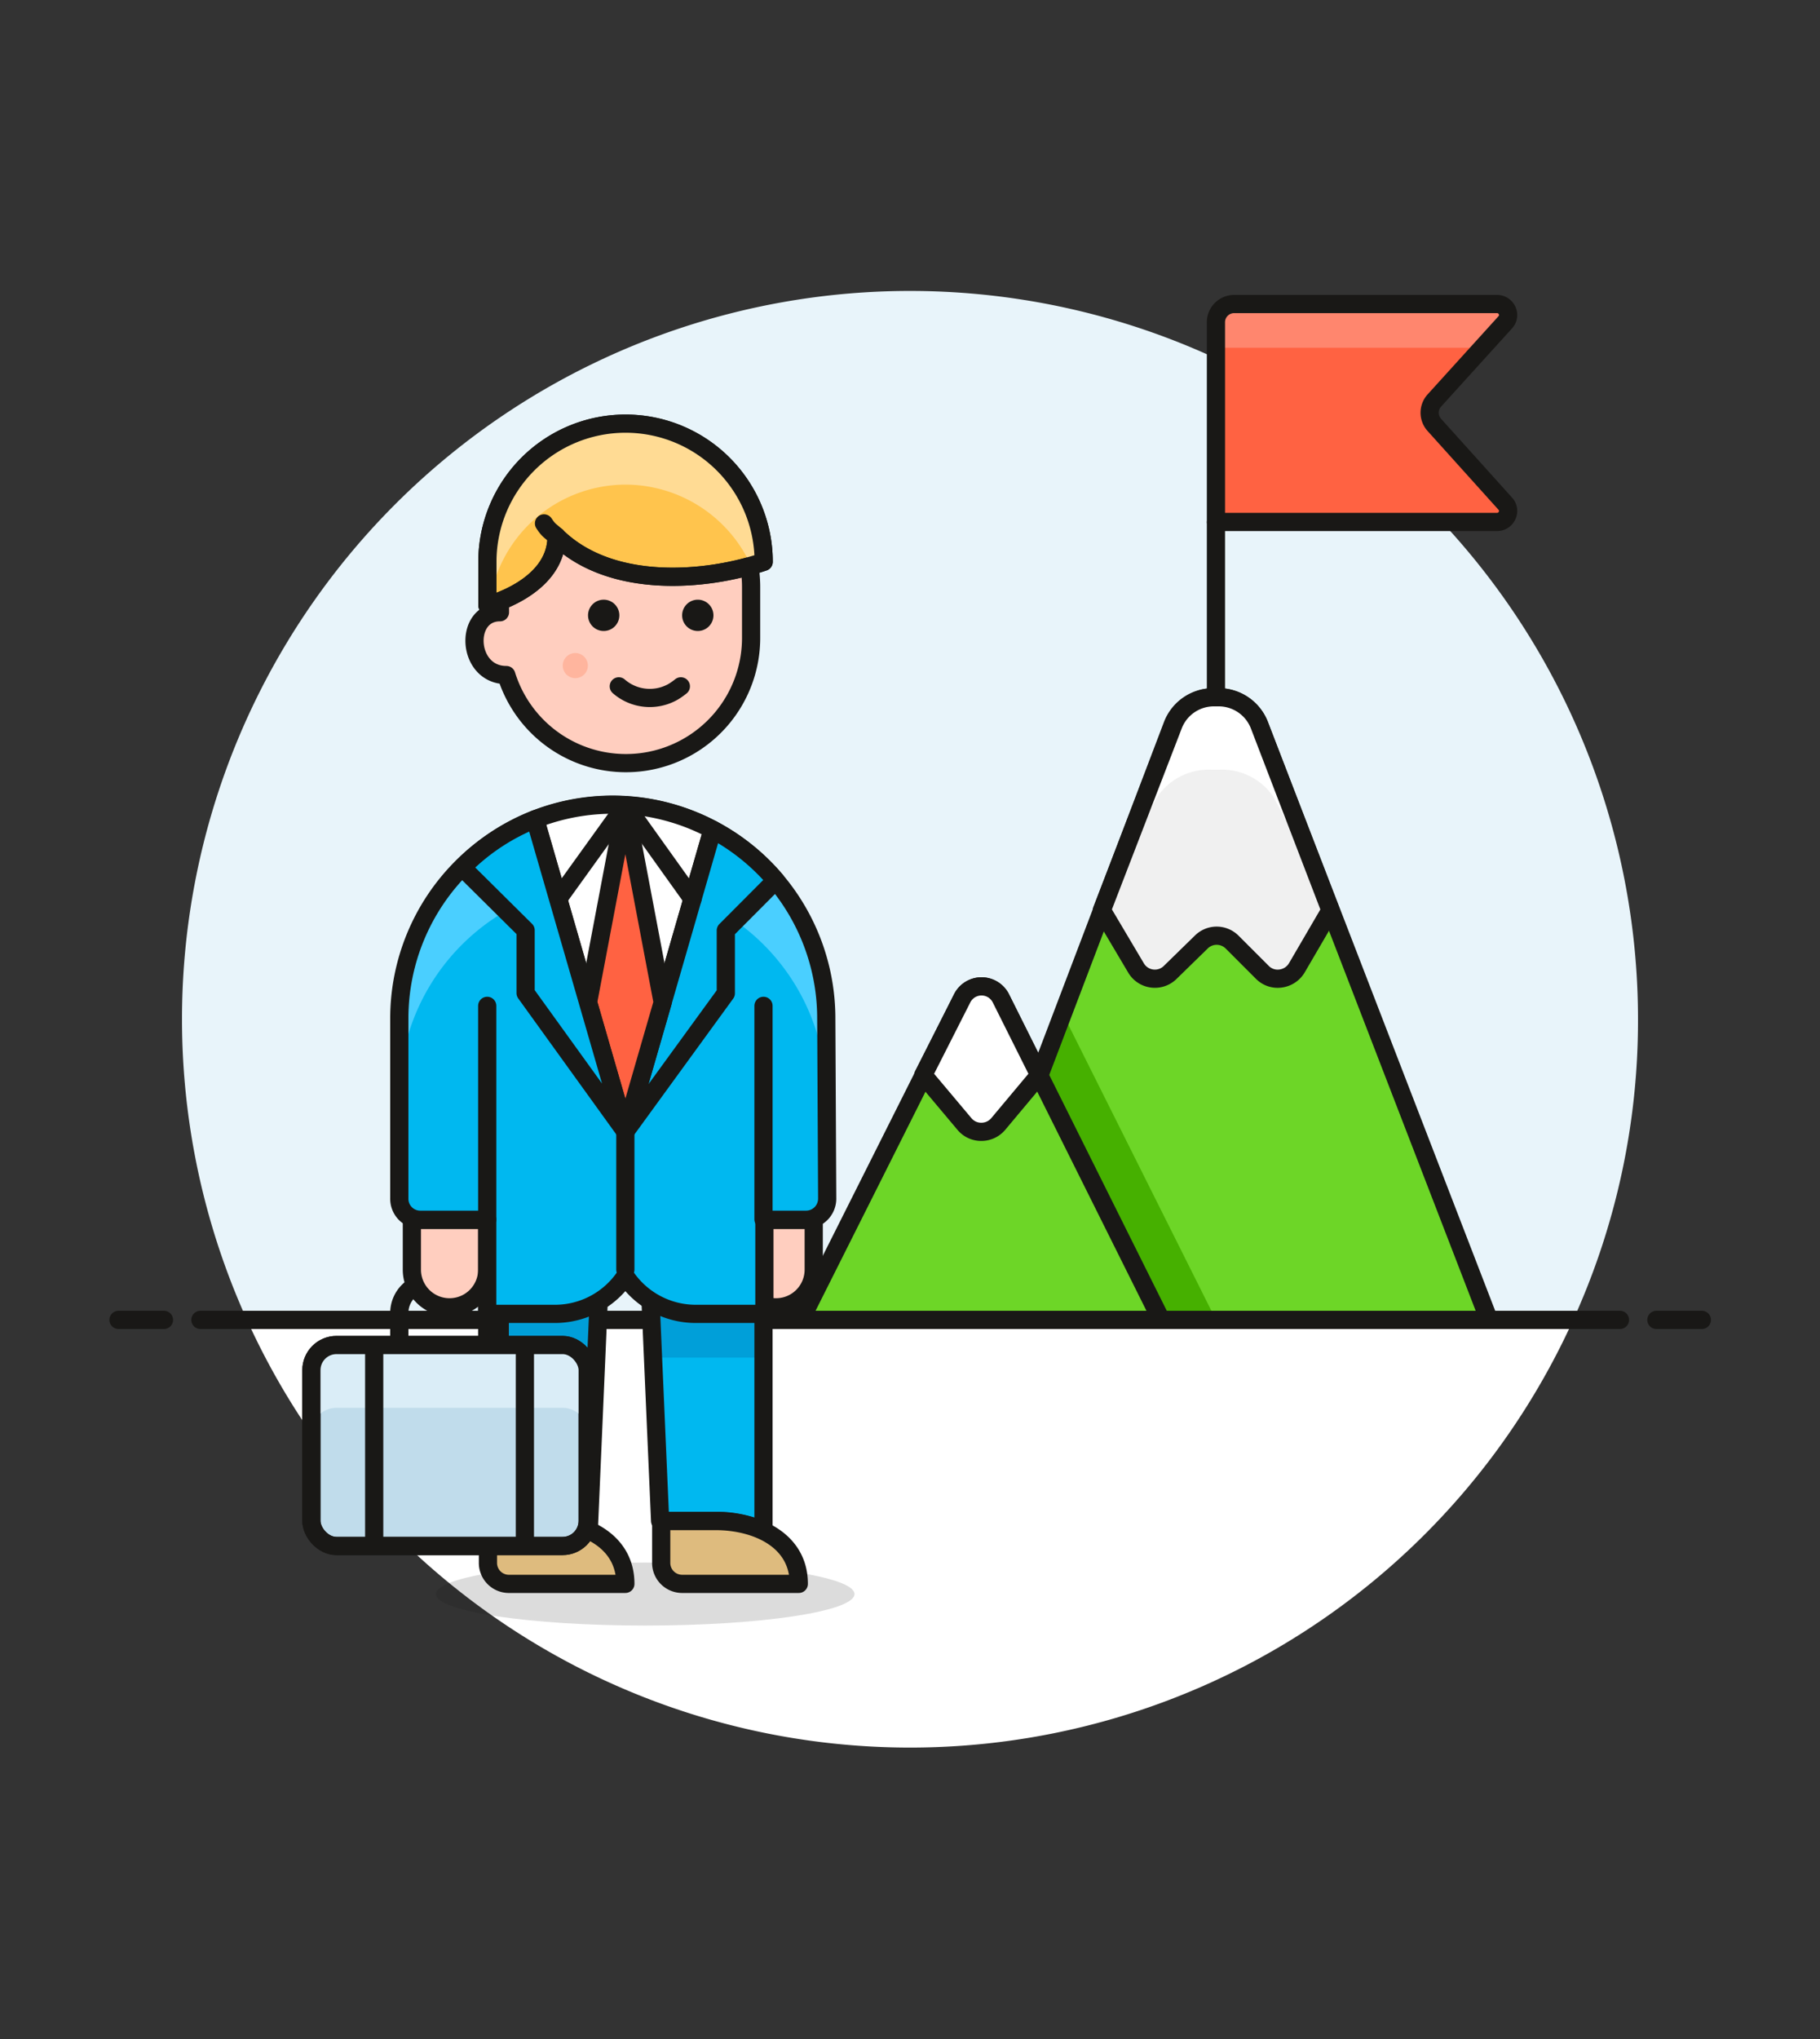 <svg id="Multicolor" xmlns="http://www.w3.org/2000/svg" viewBox="0 0 100 112"><rect x="0" y="0" width="100" height="112" fill="#333333" stroke="none"/><defs><style>.cls-1{fill:#e8f4fa;}.cls-18,.cls-2,.cls-26{fill:#fff;}.cls-15,.cls-22,.cls-3{fill:none;}.cls-11,.cls-13,.cls-15,.cls-17,.cls-18,.cls-19,.cls-22,.cls-25,.cls-26,.cls-3,.cls-5,.cls-8{stroke:#191816;}.cls-11,.cls-17,.cls-18,.cls-19,.cls-3,.cls-5,.cls-8{stroke-linecap:round;}.cls-11,.cls-17,.cls-18,.cls-19,.cls-22,.cls-25,.cls-26,.cls-3,.cls-5,.cls-8{stroke-linejoin:round;}.cls-4,.cls-9{fill:#191816;}.cls-4{opacity:0.15;}.cls-5{fill:#ffcebf;}.cls-17,.cls-6{fill:#00b8f0;}.cls-7{fill:#009fd9;}.cls-8{fill:#debb7e;}.cls-10{fill:#ffb59e;}.cls-11{fill:#ffc44d;}.cls-12{fill:#ffdb94;}.cls-13{fill:#c0dceb;}.cls-13,.cls-15{stroke-miterlimit:10;}.cls-14{fill:#daedf7;}.cls-16{fill:#4acfff;}.cls-19,.cls-23{fill:#ff6242;}.cls-20,.cls-25{fill:#6dd627;}.cls-21{fill:#46b000;}.cls-24{fill:#ff866e;}.cls-27{fill:#f0f0f0;}</style></defs><title>21- business-challenge-goal-1</title><g id="New_Symbol_25" data-name="New Symbol 25"><path class="cls-1" d="M90,56A40,40,0,1,0,13.57,72.5H86.44A39.7,39.7,0,0,0,90,56Z"/><path class="cls-2" d="M13.57,72.5a40,40,0,0,0,72.87,0Z"/><line class="cls-3" x1="11.01" y1="72.5" x2="89.01" y2="72.5"/><line class="cls-3" x1="6.51" y1="72.5" x2="9.01" y2="72.5"/><line class="cls-3" x1="91.01" y1="72.5" x2="93.51" y2="72.5"/></g><ellipse class="cls-4" cx="35.45" cy="87.56" rx="11.5" ry="1.73"/><path class="cls-5" d="M44.71,69.74a2.07,2.07,0,0,1-4.14,0V67h4.14Z"/><path class="cls-6" d="M39.33,83.54a6.31,6.31,0,0,1,2.62.54V64.22H26.77V83.54h3a6.33,6.33,0,0,1,2.58.52l.53-12.25a1.44,1.44,0,0,1,2.88,0l.51,11.73Z"/><path class="cls-7" d="M42,67.67H26.77v6.9h6l.12-2.77a1.44,1.44,0,0,1,2.88,0l.12,2.77h6Z"/><path class="cls-3" d="M39.33,83.54a6.31,6.31,0,0,1,2.62.54V64.22H26.77V83.54h3a6.33,6.33,0,0,1,2.58.52l.53-12.25a1.44,1.44,0,0,1,2.88,0l.51,11.73Z"/><path class="cls-8" d="M43.89,87c0-2.47-2.42-3.45-4.56-3.45h-3v2.3A1.15,1.15,0,0,0,37.45,87Z"/><path class="cls-8" d="M34.36,87c0-2.47-2.42-3.45-4.55-3.45h-3v2.3A1.15,1.15,0,0,0,27.92,87Z"/><path class="cls-5" d="M34.37,25.35a6.89,6.89,0,0,0-6.9,6.9v1.38c-2,0-1.83,3.45.35,3.45h0A6.88,6.88,0,0,0,41.27,35V32.25A6.89,6.89,0,0,0,34.37,25.35Z"/><path class="cls-9" d="M33.16,32.94a.86.86,0,1,0,.87.86.86.86,0,0,0-.87-.86Z"/><path class="cls-9" d="M38.34,32.94a.86.86,0,1,0,0,1.72.86.86,0,0,0,0-1.72Z"/><path class="cls-10" d="M32.3,36.56a.69.69,0,1,1-.69-.69A.69.69,0,0,1,32.3,36.56Z"/><path class="cls-3" d="M34,37.7a2.59,2.59,0,0,0,3,.29,3.81,3.81,0,0,0,.41-.29"/><path class="cls-11" d="M30.58,29.47c3,2.93,8.24,2.45,11.38,1.39a7.59,7.59,0,0,0-15.18,0v2.39s3.8-.95,3.8-3.79"/><path class="cls-12" d="M34.37,26.62a7.59,7.59,0,0,1,6.89,4.44l.7-.2a7.59,7.59,0,0,0-15.18,0v2.39l.1,0A7.56,7.56,0,0,1,34.37,26.62Z"/><path class="cls-3" d="M30.58,29.47c3,2.93,8.24,2.45,11.38,1.39a7.59,7.59,0,0,0-15.18,0v2.39s3.8-.95,3.8-3.79"/><path class="cls-3" d="M30.58,29.47c-.35-.34-.41-.29-.69-.72"/><rect class="cls-13" x="17.11" y="73.88" width="15.18" height="11.04" rx="1.38" ry="1.38"/><path class="cls-14" d="M30.91,73.88H18.49a1.38,1.38,0,0,0-1.38,1.38v3.45a1.38,1.38,0,0,1,1.38-1.38H30.91a1.38,1.38,0,0,1,1.38,1.38V75.26A1.38,1.38,0,0,0,30.91,73.88Z"/><line class="cls-15" x1="20.56" y1="73.88" x2="20.56" y2="84.86"/><line class="cls-15" x1="28.84" y1="73.93" x2="28.84" y2="84.92"/><path class="cls-15" d="M21.94,73.81V72.12a1.69,1.69,0,0,1,1.69-1.69h2.14a1.69,1.69,0,0,1,1.69,1.69v1.69"/><rect class="cls-15" x="17.11" y="73.88" width="15.18" height="11.04" rx="1.38" ry="1.38"/><path class="cls-5" d="M26.77,69.74a2.07,2.07,0,1,1-4.14,0V67h4.14Z"/><path class="cls-6" d="M45.4,55.94a11.73,11.73,0,0,0-23.46,0v9.89A1.15,1.15,0,0,0,23.09,67h3.68v5.17h3.72a4.65,4.65,0,0,0,3.87-2.07,4.65,4.65,0,0,0,3.87,2.07H42V67h2.3a1.16,1.16,0,0,0,1.15-1.15Z"/><path class="cls-16" d="M33.67,44.21A11.73,11.73,0,0,0,21.94,55.94v4.25a11.73,11.73,0,0,1,23.46,0V55.94A11.73,11.73,0,0,0,33.67,44.21Z"/><path class="cls-3" d="M45.4,55.94a11.73,11.73,0,0,0-23.46,0v9.89A1.15,1.15,0,0,0,23.09,67h3.68v5.17h3.72a4.65,4.65,0,0,0,3.87-2.07,4.65,4.65,0,0,0,3.87,2.07H42V67h2.3a1.16,1.16,0,0,0,1.15-1.15Z"/><line class="cls-17" x1="41.95" y1="66.98" x2="41.95" y2="55.25"/><line class="cls-17" x1="26.77" y1="66.98" x2="26.77" y2="55.25"/><path class="cls-18" d="M34.36,62.15l4.79-16.58A11.67,11.67,0,0,0,29.41,45Z"/><path class="cls-17" d="M39.15,45.57,34.36,62.15l5.52-7.59V51.11l2.74-2.75A11.76,11.76,0,0,0,39.15,45.57Z"/><polygon class="cls-19" points="34.36 44.23 32.31 55.06 34.36 62.15 36.41 55.06 34.36 44.23"/><line class="cls-17" x1="34.36" y1="69.74" x2="34.36" y2="62.15"/><polyline class="cls-3" points="38.05 49.38 34.37 44.23 30.67 49.37"/><path class="cls-17" d="M34.36,62.15,29.4,45a11.53,11.53,0,0,0-4,2.65l3.48,3.45v3.45Z"/><path class="cls-20" d="M66.66,38.3a2.39,2.39,0,0,0-2.24,1.54L52,72.5H81.81L69.2,39.84A2.4,2.4,0,0,0,67,38.3Z"/><polygon class="cls-21" points="51.95 72.5 66.81 72.5 58.38 55.65 51.95 72.5"/><path class="cls-22" d="M66.66,38.3a2.39,2.39,0,0,0-2.24,1.54L52,72.5H81.81L69.2,39.84A2.4,2.4,0,0,0,67,38.3Z"/><line class="cls-3" x1="66.81" y1="38.3" x2="66.81" y2="28.7"/><path class="cls-23" d="M66.81,17.7a1,1,0,0,1,1-1H82.26a.6.6,0,0,1,.55.36.58.58,0,0,1-.1.64L78.81,22a1,1,0,0,0,0,1.34l3.9,4.33a.58.58,0,0,1,.1.64.6.6,0,0,1-.55.36H66.81Z"/><path class="cls-24" d="M82.71,17.7a.58.58,0,0,0,.1-.64.6.6,0,0,0-.55-.36H67.81a1,1,0,0,0-1,1v1.4H81.45Z"/><path class="cls-22" d="M66.81,17.7a1,1,0,0,1,1-1H82.26a.6.6,0,0,1,.55.36.58.58,0,0,1-.1.64L78.81,22a1,1,0,0,0,0,1.34l3.9,4.33a.58.58,0,0,1,.1.64.6.6,0,0,1-.55.36H66.81Z"/><path class="cls-25" d="M55,54.85a1.19,1.19,0,0,0-2.14,0L44,72.5h19.8Z"/><path class="cls-26" d="M50.73,59.05,53,61.75a1.19,1.19,0,0,0,.92.42,1.21,1.21,0,0,0,.92-.42l2.26-2.7L55,54.85a1.19,1.19,0,0,0-2.14,0Z"/><path class="cls-27" d="M62.42,53.17a1.2,1.2,0,0,0,1.88.24L66,51.75a1.2,1.2,0,0,1,1.7,0l1.66,1.66a1.18,1.18,0,0,0,1,.34,1.22,1.22,0,0,0,.89-.58L73.1,50,69.2,39.84A2.4,2.4,0,0,0,67,38.3h-.3a2.39,2.39,0,0,0-2.24,1.54L60.54,50Z"/><path class="cls-2" d="M63.55,43.83a3.4,3.4,0,0,1,3-1.55H67a3.4,3.4,0,0,1,3,1.54l2.54,4.81-3.4-8.79A2.4,2.4,0,0,0,67,38.3h-.3a2.39,2.39,0,0,0-2.24,1.54l-3.31,8.67Z"/><path class="cls-22" d="M62.42,53.17a1.2,1.2,0,0,0,1.88.24L66,51.75a1.2,1.2,0,0,1,1.7,0l1.66,1.66a1.18,1.18,0,0,0,1,.34,1.22,1.22,0,0,0,.89-.58L73.1,50,69.2,39.84A2.4,2.4,0,0,0,67,38.3h-.3a2.39,2.39,0,0,0-2.24,1.54L60.54,50Z"/></svg>